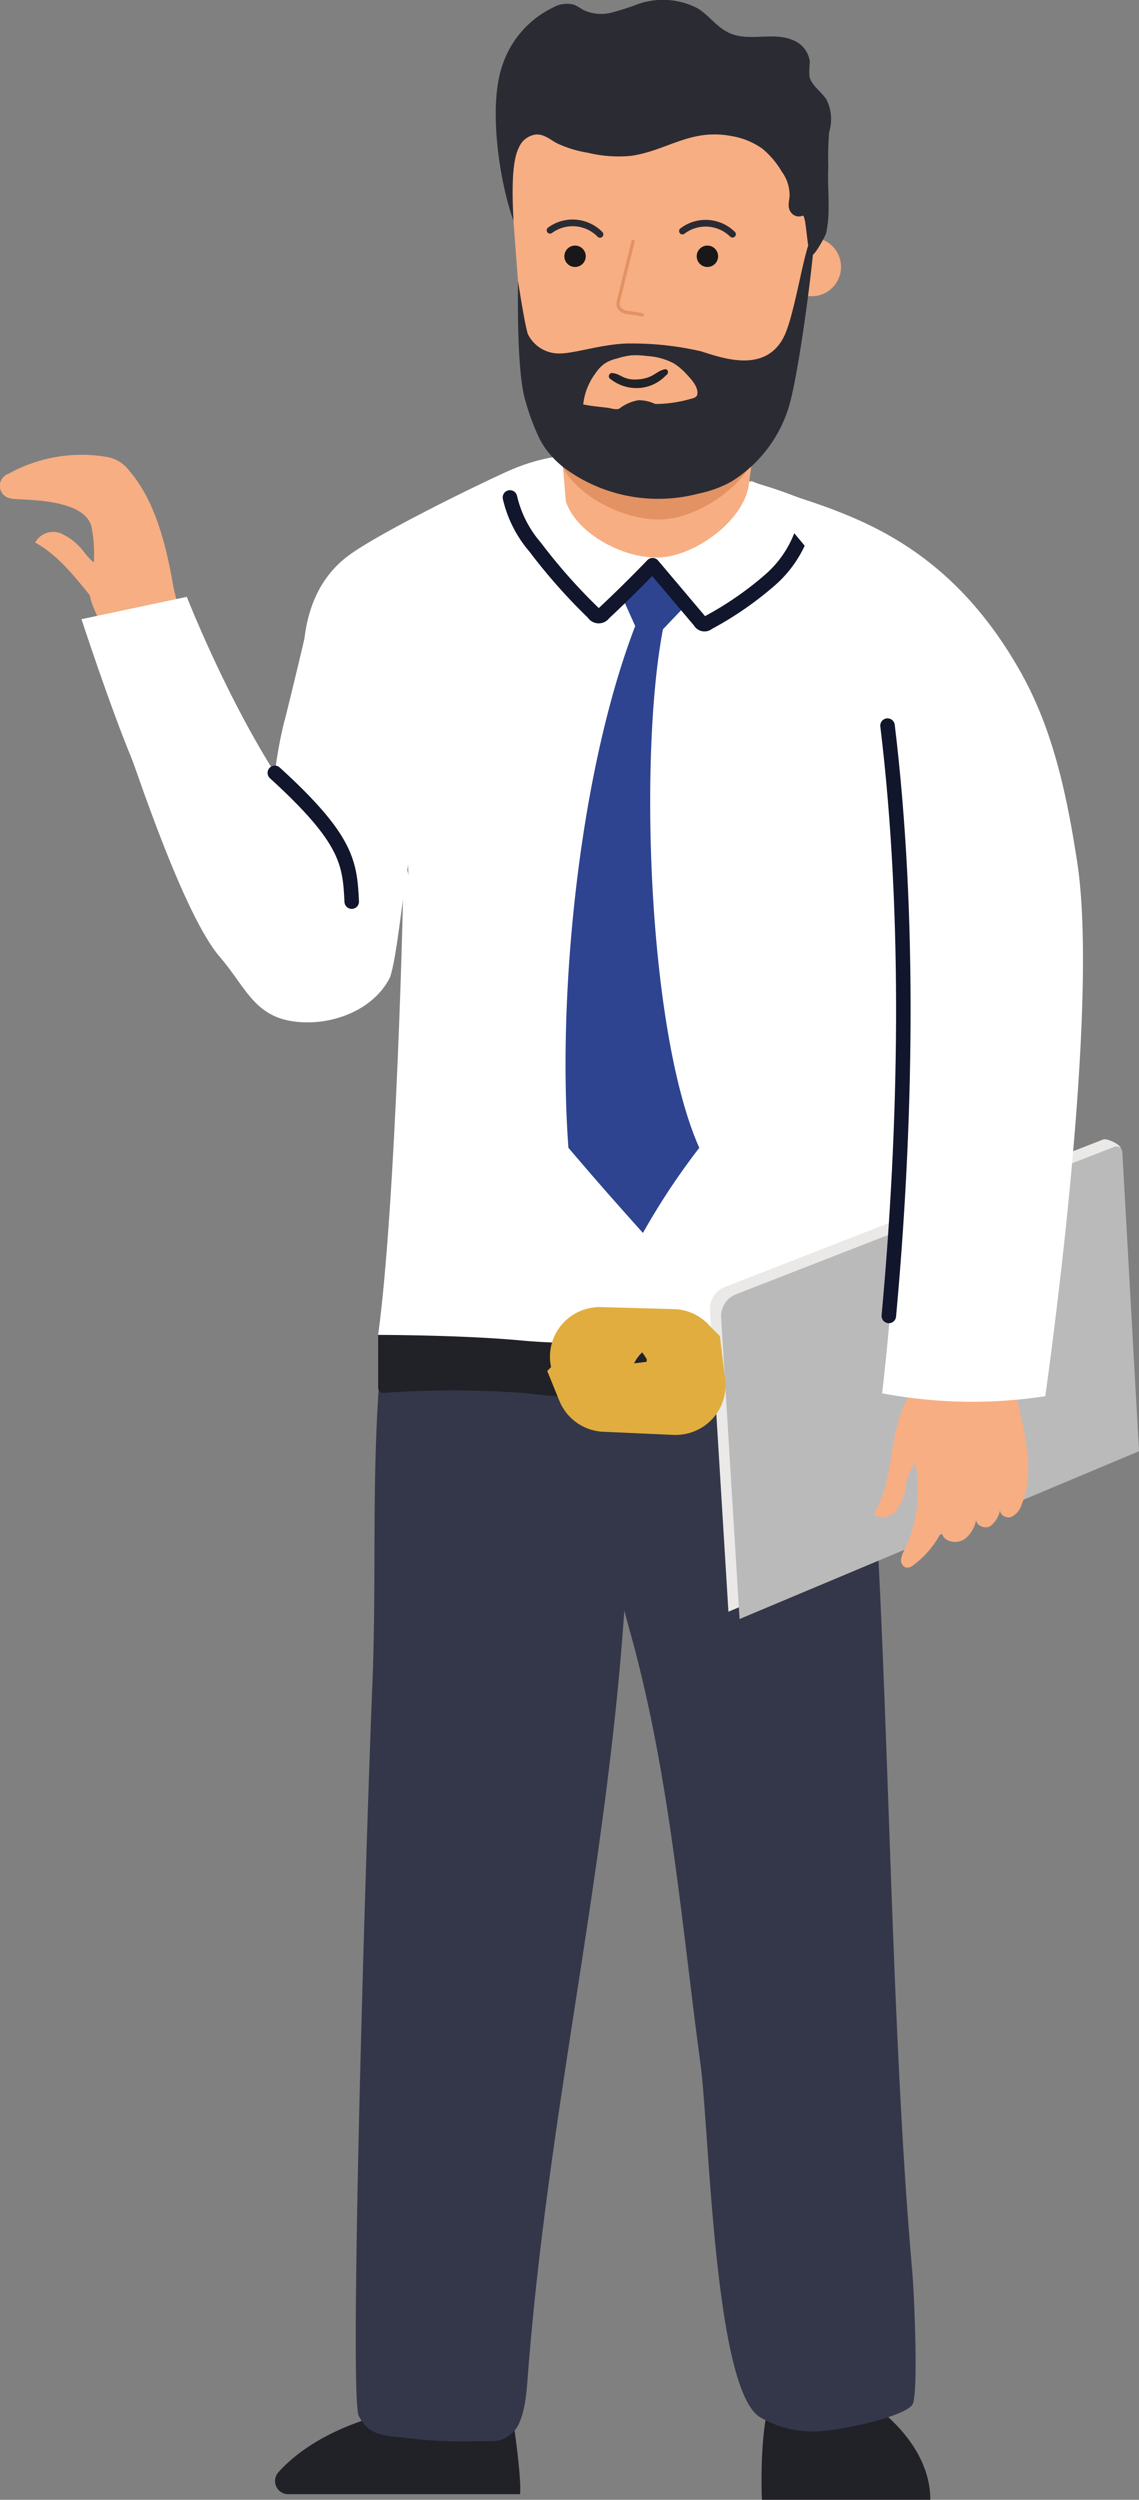 <svg xmlns="http://www.w3.org/2000/svg" width="99.933" height="219.235" viewBox="0 0 99.933 219.235">
    <rect x="0" y="0" width="99.933" height="219.235" fill="#808080" stroke="none"/>
    <defs>
        <style>
            .cls-1{fill:#212128}.cls-3{fill:#fff}.cls-4{fill:#eae9e8}.cls-6{fill:#f7ae83}.cls-7{fill:#2e4491}.cls-8{fill:none;stroke:#11162c;stroke-linecap:round;stroke-linejoin:round;stroke-width:1.274px}.cls-9{fill:#e39264}.cls-10{fill:#1a1718}.cls-11{fill:#2b2b33}
        </style>
    </defs>
    <g id="Component_50_2" transform="translate(0 0)">
        <path id="Path_1375" d="M766.479 2595.531s.9 5.839.724 7.3h-20.334a1.156 1.156 0 0 1-.868-1.922c1.412-1.574 4.182-3.757 9.33-5.123z" class="cls-1" transform="translate(-721.578 -2384.086)"/>
        <path id="Path_1376" d="M580.711 2583.873s5.5 3.356 5.5 8.655h-14.775s-.408-8.4 1.608-10.6z" class="cls-1" transform="translate(-504.588 -2373.292)"/>
        <path id="Path_1377" fill="#343749" d="M622.374 2148.922c2.116 24.115 1.986 55.675 4.1 79.79.2 2.249.566 11.037.027 11.839-.686 1.021-5.786 2.152-7.78 2.3a9.1 9.1 0 0 1-5.651-1.237c-3.978-2.67-4.383-25.159-5.164-30.958-1.562-11.6-2.513-23.115-5.3-34.528-.585-2.4-.744-2.825-1.382-5.211-1.586 23.183-6.716 44.125-8.477 67.245-.1 1.331-.266 3.943-1.375 4.9-1.149.989-1.874.616-3.49.708a39.674 39.674 0 0 1-6.1-.336c-1.962-.167-3.051-.323-3.857-1.889-.883-1.718.7-52.2 1.189-64.032.37-8.877-.037-16.994.547-25.865z" transform="translate(-546.449 -2029.661)"/>
        <path id="Path_1378" d="M540.416 1801.141c-.065-1.166.015-2.316-.016-3.478-.15.894-.245 1.759-.33 2.655-.676 7.122-15.834-18.81-4.994-27.046 2.538-1.928 10.989-6.068 13.891-7.386 5.527-2.511 9.247-1.334 15.175-.452 10.108 1.5 15.892 4.678 21.31 9.769s7.572 12.217 8.95 19.522c.992 5.259-5.2 5.439-5.734 10.764-.842 8.458-4.694 16.678-2.614 36.554-18.515-1.1-35.743 2.226-48.279-.215 1.566-11.444 2.708-39.5 2.641-40.687z" class="cls-3" transform="translate(-504.58 -1724.487)"/>
        <path id="Path_1379" d="M783.257 1936.563c.066 1.187-.634 28.973-2.2 40.417 1.293.06 3.444.853 4.755.969.892-9.671.5-34.065-2.576-42.931-.006.513-.007 1.028.021 1.545z" class="cls-3" transform="translate(-747.879 -1859.909)"/>
        <path id="Path_1380" d="M573.9 2142.978a.431.431 0 0 0 .457.431 83.408 83.408 0 0 1 12.587.03c8.647 1.141 34.889 0 34.889 0v-5.121s-26.528 1.326-35.319.494c-5.216-.494-12.615-.494-12.615-.494z" class="cls-1" transform="translate(-540.721 -2021.245)"/>
        <g id="Group_2893" transform="translate(62.288 99.917)">
            <g id="Group_2892" transform="translate(0)">
                <path id="Path_1381" d="M524.107 2081.921l-35.047 14.715-1.618-26.43a2.066 2.066 0 0 1 1.312-2.051l33.189-12.931c.324-.126 1.518.423 1.537.77z" class="cls-4" transform="translate(-487.438 -2055.205)"/>
                <path id="Path_1382" fill="#bbbaba" d="M519.376 2084.962l-35.047 14.716-1.618-26.43a2.066 2.066 0 0 1 1.312-2.051l33.189-12.931a.512.512 0 0 1 .7.448z" transform="translate(-481.73 -2057.606)"/>
                <path id="Path_1383" d="M552.7 2137.8c-.659.044-1.141.851-1.077 1.8s.65 1.687 1.309 1.642 1.141-.851 1.077-1.8-.647-1.69-1.309-1.642z" class="cls-4" transform="translate(-530.597 -2120.748)"/>
            </g>
        </g>
        <g id="Group_2894" transform="translate(76.654 116.018)">
            <path id="Path_1384" d="M535.407 2137.226c-2.205.964-3.253 3.493-3.725 5.853s-.612 4.875-1.867 6.929a1.525 1.525 0 0 0 2.007-.364 4.468 4.468 0 0 0 .81-2.079 4.375 4.375 0 0 1 .821-2.073 11.976 11.976 0 0 1-.949 7.654 2.117 2.117 0 0 0-.286.854.65.65 0 0 0 .478.679.891.891 0 0 0 .628-.241 8.293 8.293 0 0 0 2.858-3.9 1.028 1.028 0 0 0-.045 1.639 1.493 1.493 0 0 0 1.8-.122 2.828 2.828 0 0 0 .89-1.687c-.14.572.708.963 1.219.67a2.311 2.311 0 0 0 .871-1.483c-.106.465.506.835.957.682a1.715 1.715 0 0 0 .906-1.049c1.044-2.5.512-5.342-.094-7.978s-1.27-5.421-.455-8z" class="cls-6" transform="translate(-529.815 -2133.21)"/>
        </g>
        <g id="Group_2895" transform="translate(0 39.887)">
            <path id="Path_1385" d="M898.381 1776.165c0-1.005.442-1.332.432-2.314a12.115 12.115 0 0 0-.21-3.218c-.751-2.626-6.59-2.228-7.107-2.438a1.118 1.118 0 0 1-.147-2.165q.249-.138.5-.264a13.182 13.182 0 0 1 8.175-1.193 3.109 3.109 0 0 1 1.963 1.276c2.181 2.53 3.17 6.409 3.755 9.792.287 1.661 1.277 3.919-.221 5.032a2.963 2.963 0 0 1-1.991.494c-2.131-.14-3.725-.878-4.63-3.149a6.139 6.139 0 0 1-.519-1.853z" class="cls-6" transform="translate(-890.587 -1764.374)"/>
        </g>
        <path id="Path_1386" d="M823.486 1847.081c-6.979-6.489-13.16-22.351-13.16-22.351l-9.241 1.958s2.437 7.469 4.41 12.244c.469 1.136 4.568 13.721 7.726 17.374 2.179 2.521 2.955 5.069 6.241 5.624s7.2-.843 8.689-3.827z" class="cls-3" transform="translate(-793.935 -1772.385)"/>
        <path id="Path_1387" d="M790.906 1843.213c-3.933-1.9-8.738-11.386-13.069-12.5-.011.408-2.047 8.775-2.155 9.167-1.954 7.056-.842 14.538-4.109 18.013 1.369.075 6.37 3.4 7.729 3.566 3.637.438 1.934.645 5.513 1.394 1.271-3.86 1.502-19.205 6.091-19.64z" class="cls-3" transform="translate(-750.596 -1777.132)"/>
        <g id="Group_2896" transform="translate(44.742 43.627)">
            <path id="Path_1388" d="M680.866 1814.769l-2.949-3.49q-1.327 1.377-2.7 2.711l1.308 2.911 2.009.314z" class="cls-7" transform="translate(-665.409 -1805.338)"/>
            <path id="Path_1389" d="M623.793 1782.494a10.137 10.137 0 0 0 2.2 4.343 49.868 49.868 0 0 0 5.134 5.8.522.522 0 0 0 .886.033q2.2-2.061 4.291-4.232l4.162 4.925a.438.438 0 0 0 .693.128 29.379 29.379 0 0 0 5.5-3.8 9.871 9.871 0 0 0 3.2-5.74" class="cls-8" transform="translate(-623.793 -1782.494)"/>
        </g>
        <path id="Path_1390" d="M675.771 1836.536c-4.932 12.724-6.906 32.274-5.907 45.883 2.619 3.066 3.953 4.577 6.538 7.467a61.456 61.456 0 0 1 4.946-7.467c-4.534-10.177-5.295-34.533-3.189-45.474z" class="cls-7" transform="translate(-619.993 -1781.753)"/>
        <path id="Path_1391" d="M658.926 1712.882l-1.643 11.911c-.519 3.05-4.557 6.006-7.641 6.247s-7.411-1.979-8.4-4.911l-.544-6.705 15.157-8.387" class="cls-6" transform="translate(-591.603 -1682.159)"/>
        <path id="Path_1392" d="M655.932 1691.721l-1.724 12.55c-.548 3.213-4.929 6.308-8.286 6.546s-8.081-2.127-9.172-5.224l-.629-7.074 16.457-8.761" class="cls-9" transform="translate(-587.665 -1665.272)"/>
        <path id="Path_1393" d="M609.861 1672.066a2.6 2.6 0 0 0-.351.028l-.109 5.087a2.574 2.574 0 1 0 .46-5.114z" class="cls-6" transform="translate(-538.602 -1651.232)"/>
        <path id="Path_1394" d="M626.261 1626.242h5.439c2.48 0 4.928-.722 8.063-6.184l3.615-19.395a9.65 9.65 0 0 0-9.426-10.21l-8.587-.185a9.65 9.65 0 0 0-9.857 9.795l1.4 18.814c3.268 5.257 3.535 7.239 9.353 7.365z" class="cls-6" transform="translate(-570.875 -1586.316)"/>
        <path id="Path_1395" d="M717.878 1676.389a.938.938 0 1 0 .958-.918.938.938 0 0 0-.958.918z" class="cls-10" transform="translate(-668.362 -1653.933)"/>
        <path id="Path_1396" d="M661.6 1676.389a.938.938 0 1 0 .958-.918.938.938 0 0 0-.958.918z" class="cls-10" transform="translate(-600.472 -1653.933)"/>
        <g id="Group_2897" transform="translate(59.575 19.28)">
            <path id="Path_1397" d="M658.76 1666.088a.294.294 0 0 0 .206-.5 3.655 3.655 0 0 0-4.785-.3.294.294 0 0 0 .357.467 3.067 3.067 0 0 1 4.016.253.293.293 0 0 0 .206.08z" class="cls-11" transform="translate(-654.065 -1664.533)"/>
        </g>
        <g id="Group_2898" transform="translate(47.964 19.254)">
            <path id="Path_1398" d="M710.613 1665.646a.292.292 0 0 0 .211-.055 3.067 3.067 0 0 1 4.01.337.294.294 0 0 0 .421-.41 3.654 3.654 0 0 0-4.778-.4.294.294 0 0 0 .136.528z" class="cls-11" transform="translate(-710.357 -1664.413)"/>
        </g>
        <g id="Group_2899" transform="translate(54.083 21.019)">
            <path id="Path_1399" d="M695.353 1679.7a.143.143 0 0 0 .032-.282 8.363 8.363 0 0 0-.948-.157c-.129-.016-.248-.03-.364-.049-.3-.049-.638-.2-.708-.484a1.043 1.043 0 0 1 .044-.475l1.259-5.119a.143.143 0 0 0-.277-.068l-1.259 5.119a1.276 1.276 0 0 0-.044.612 1.061 1.061 0 0 0 .939.7c.12.02.244.035.377.051a8.13 8.13 0 0 1 .918.152.134.134 0 0 0 .031 0z" class="cls-9" transform="translate(-693.065 -1672.96)"/>
        </g>
        <path id="Path_1400" d="M641.292 1578.176a1.437 1.437 0 0 1-.115-.317 6.87 6.87 0 0 1 .034-1.3 2.365 2.365 0 0 0-1.532-1.927c-1.667-.7-3.684.125-5.368-.537-1.206-.475-1.879-1.57-2.954-2.237a6.615 6.615 0 0 0-5.3-.341 22.281 22.281 0 0 1-2.3.733 3.668 3.668 0 0 1-2.469-.267 6.055 6.055 0 0 0-.732-.424 2.38 2.38 0 0 0-1.813.2 8.616 8.616 0 0 0-4.5 5.071c-1.268 3.559-.3 10.169.966 13.666-.113-2.135-.2-5.142.466-6.409a1.867 1.867 0 0 1 1.544-1.163c.739-.012 1.249.493 1.845.792a10.1 10.1 0 0 0 2.645.808 11.519 11.519 0 0 0 3.855.271c3.17-.483 5.193-2.419 8.795-1.727a6.5 6.5 0 0 1 2.7 1.116 7.694 7.694 0 0 1 1.693 2.01 3.487 3.487 0 0 1 .678 2.128c-.019.267-.084.528-.081.8a1.027 1.027 0 0 0 .315.766.854.854 0 0 0 .9.163c.349-.19.4 3.513.772 3.346.077.573 1.253-1.565 1.32-1.893a10.564 10.564 0 0 0 .194-1.879c.029-1.262-.088-2.534-.025-3.794a29.209 29.209 0 0 1 .075-3.108 3.861 3.861 0 0 0-.233-2.859c-.384-.594-1.074-1.085-1.375-1.688z" class="cls-11" transform="translate(-570.154 -1571.131)"/>
        <path id="Path_1401" d="M620.89 1673.529a3.041 3.041 0 0 0 2.816 1.708c1.329 0 3.943-.893 6.174-.875a26.918 26.918 0 0 1 6.187.681c1.8.56 5.668 2.03 7.312-1.314.82-1.667 1.543-6.3 2.161-8.116-.012.1.7-3.318.628-2.1-.271 4.49-1.629 14.169-2.423 16.554a11.726 11.726 0 0 1-4.948 6.378 9.815 9.815 0 0 1-2.9 1.075 13.882 13.882 0 0 1-11.619-2.107 8.111 8.111 0 0 1-1.906-1.933 7.645 7.645 0 0 1-.462-.783 20.292 20.292 0 0 1-1.237-3.33c-.816-2.662-.636-10.456-.636-10.456s.558 3.676.853 4.618z" class="cls-11" transform="translate(-574.581 -1644.238)"/>
        <path id="Path_1402" d="M675.8 1722.109l.243.027a5.676 5.676 0 0 1 2.3.652 5.58 5.58 0 0 1 1.136.979c.391.414 1.02 1.1.907 1.735-.042.236-.322.332-.557.379a11.307 11.307 0 0 1-3.139.456 3.383 3.383 0 0 0-1.475-.33 3.778 3.778 0 0 0-1.608.688c-.242.224-.844 0-1.126-.031-.7-.08-1.411-.144-2.105-.289a5.509 5.509 0 0 1 1.068-2.718 3.372 3.372 0 0 1 .741-.813 3.125 3.125 0 0 1 1.1-.479 6.941 6.941 0 0 1 1.3-.294 7.293 7.293 0 0 1 1.215.038z" class="cls-6" transform="translate(-619.205 -1690.907)"/>
        <g id="Group_2900" transform="translate(53.417 32.374)">
            <path id="Path_1403" d="M687.962 1728.5a3.552 3.552 0 0 1-2.416 1.13 3.659 3.659 0 0 1-2.458-.78.282.282 0 0 1 .116-.534c.782.039.981.672 2.329.556 1.33-.115 1.53-.722 2.308-.888a.233.233 0 0 1 .276.214.3.3 0 0 1-.155.302z" class="cls-1" transform="translate(-682.931 -1727.974)"/>
        </g>
        <path id="Path_1404" fill="none" stroke="#e1ad3f" stroke-miterlimit="10" stroke-width="8.504px" d="M679.7 2149.516l6.135.274c.077 0 .14-.046.133-.1l-.283-2.347a.117.117 0 0 0-.121-.086l-6.361-.177c-.08 0-.142.051-.129.111l.509 2.251a.119.119 0 0 0 .117.074z" transform="translate(-626.568 -2028.196)"/>
        <g id="Group_2901" transform="translate(24.113 67.781)">
            <path id="Path_1405" d="M817.356 1899.515c6.367 5.8 6.584 7.887 6.746 11.293" class="cls-8" transform="translate(-817.356 -1899.515)"/>
        </g>
        <path id="Path_1406" d="M535.183 1808.768c-.885-5.712-2.067-11.488-4.952-16.614-7.556-13.422-17.885-14.331-23.7-16.795l11.274 13.552a284.276 284.276 0 0 1 .279 66.485 42.132 42.132 0 0 0 14.308.256c1.052-7.604 4.62-35.081 2.791-46.884z" class="cls-3" transform="translate(-440.679 -1733.205)"/>
        <path id="Path_1407" d="M570.179 1913.441a284.835 284.835 0 0 1-1.135 51.537c1.152.2 2.317.366 3.486.491 1.389-17.61 2.596-35.435-2.351-52.028z" class="cls-3" transform="translate(-491.637 -1842.785)"/>
        <path id="Path_1408" d="M582.88 1879.438c2.038 16.777 1.617 35.411.115 51.773" class="cls-8" transform="translate(-505.011 -1815.801)"/>
        <g id="Group_2902" transform="translate(3.09 46.671)">
            <path id="Path_1409" d="M917.266 1797.362a5.262 5.262 0 0 1 2.04 1.658 5.253 5.253 0 0 0 2 1.627.7.7 0 0 0 .007.071 1.288 1.288 0 0 0 .187.421 4.459 4.459 0 0 0 .452.831 1.4 1.4 0 0 0 .5.4c.05.117.1.232.156.349a4.877 4.877 0 0 0-.968.506 3.107 3.107 0 0 0-.954.494c-.026.019-.05.042-.074.063-1.723-2.05-3.284-4.333-5.619-5.625a1.8 1.8 0 0 1 2.273-.795z" class="cls-6" transform="translate(-914.998 -1797.245)"/>
        </g>
    </g>
</svg>
